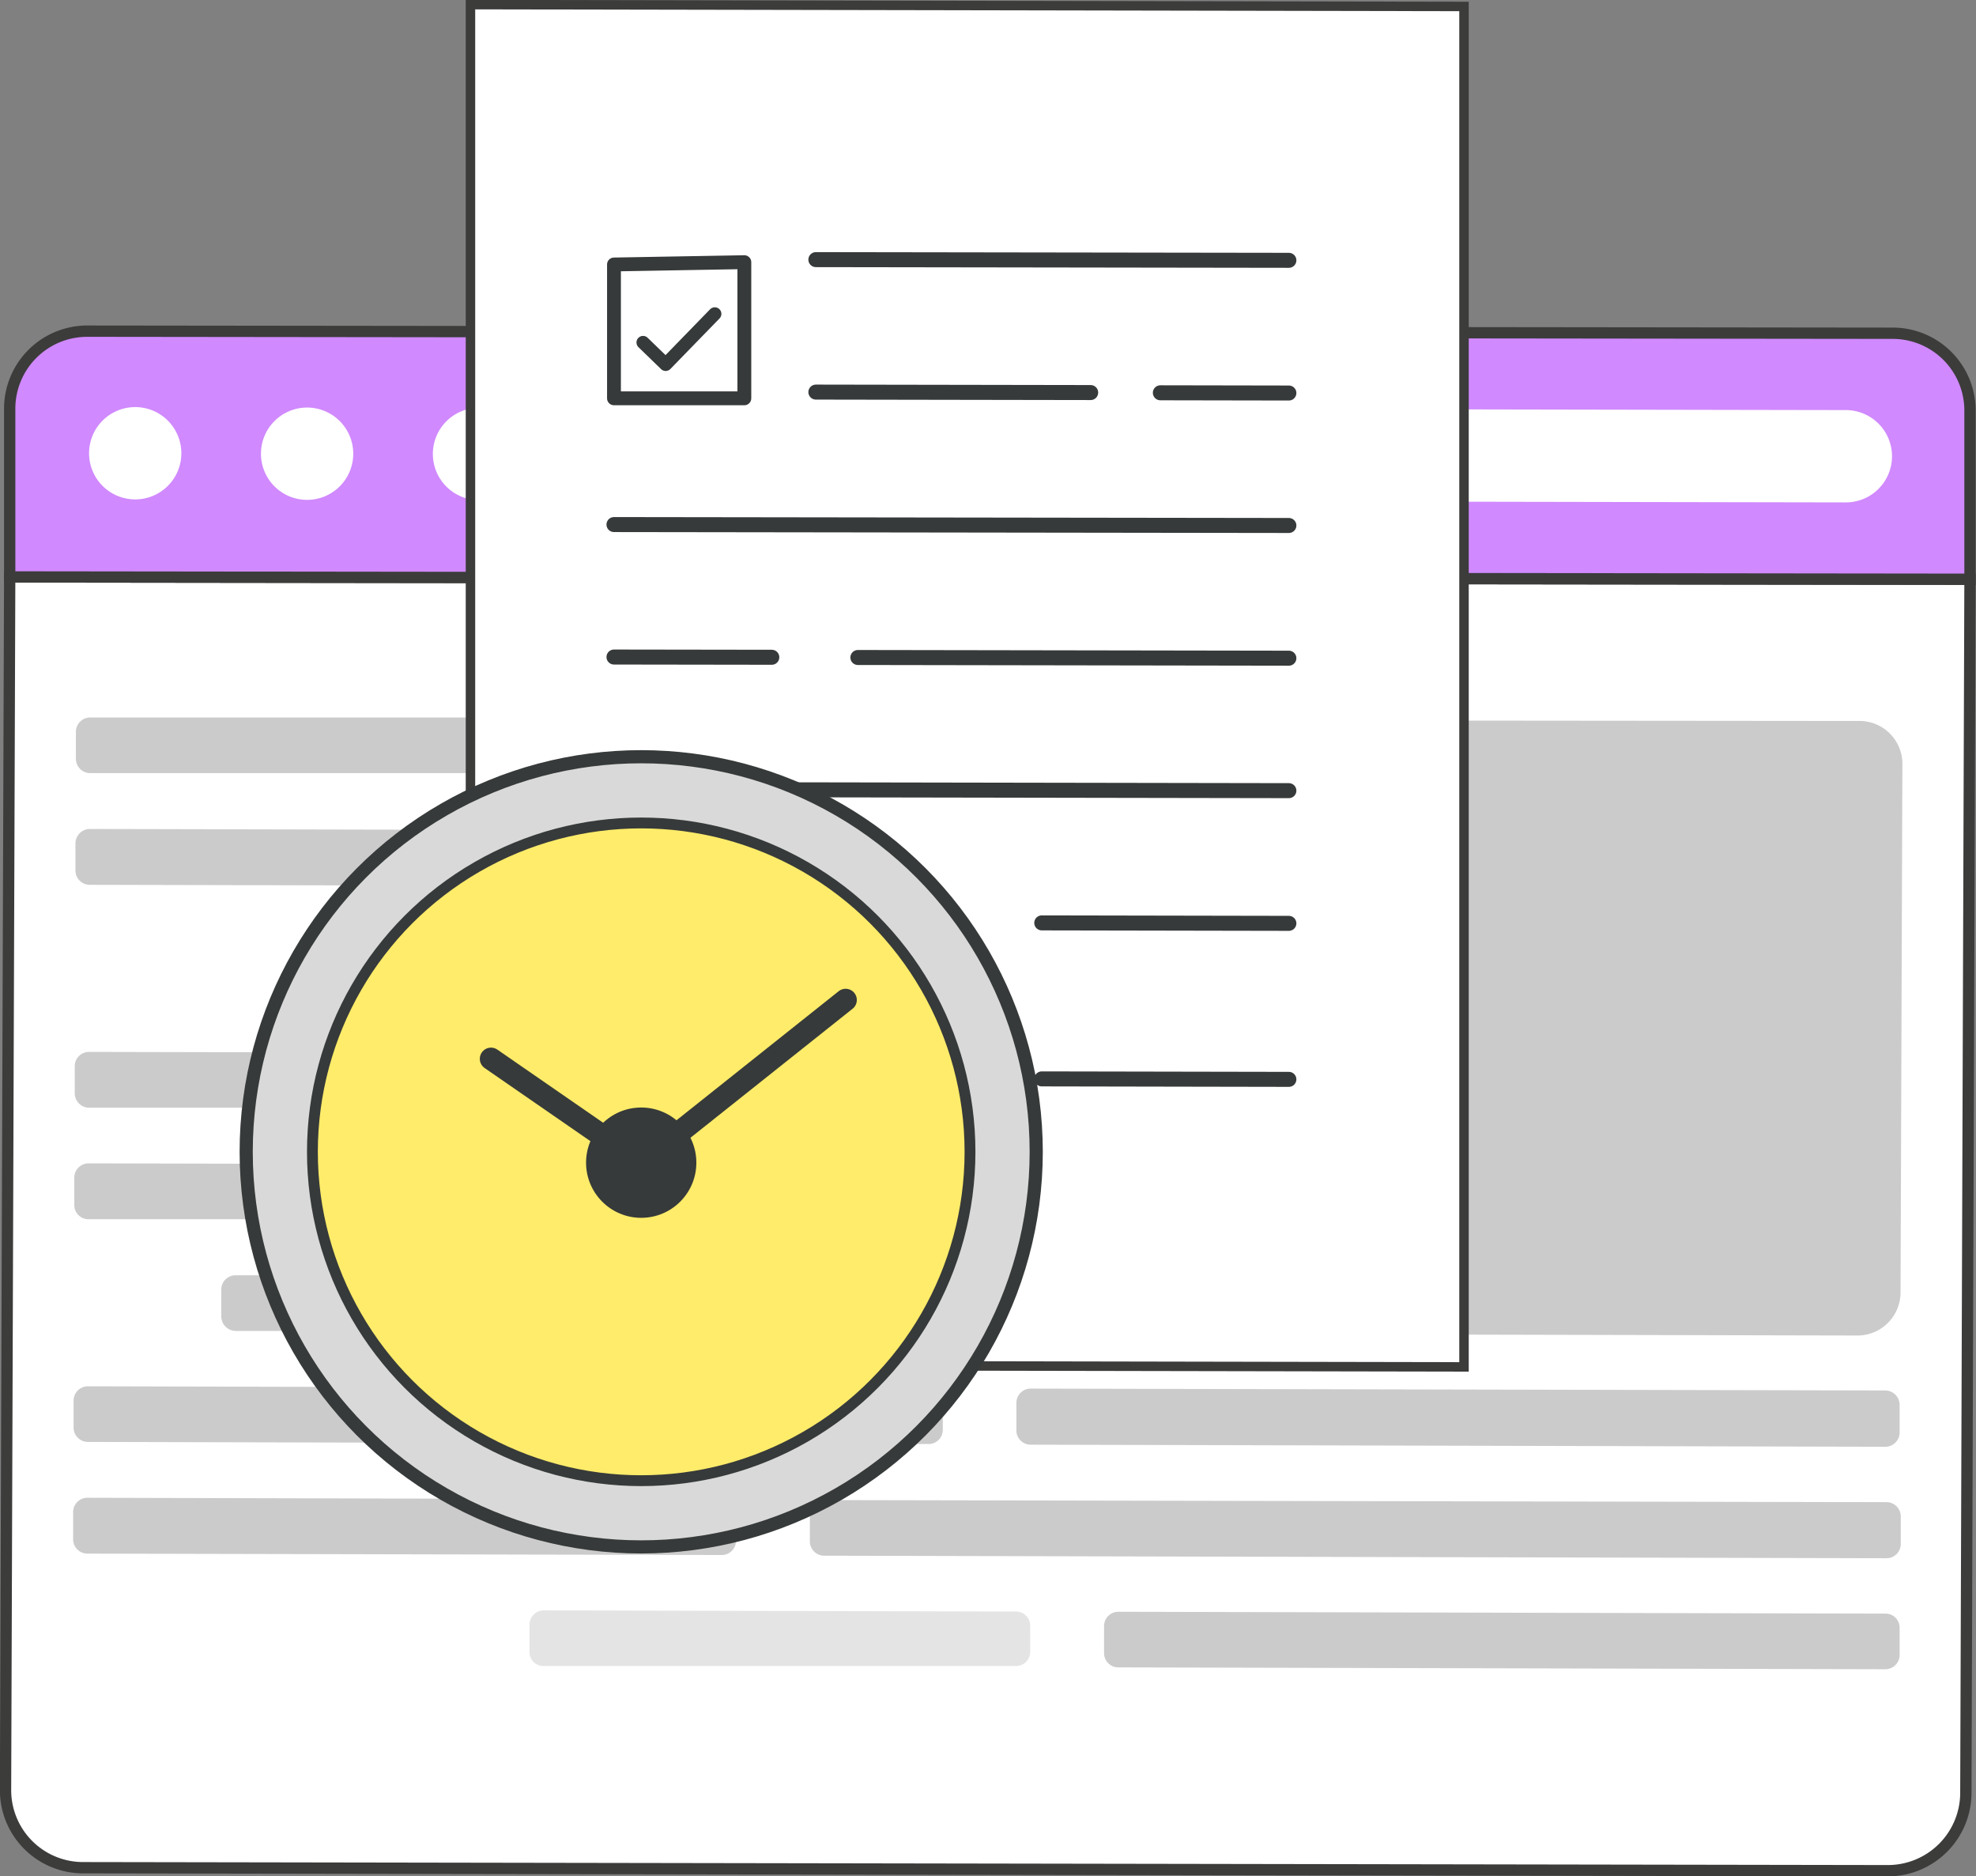 <?xml version="1.0" encoding="UTF-8"?> <svg xmlns="http://www.w3.org/2000/svg" viewBox="0 0 85.64 81.3"><rect x="0" y="0" width="85.64" height="81.3" fill="#808080" stroke="none"/><defs><style>.cls-1,.cls-3,.cls-6{fill:#fff;}.cls-1,.cls-2,.cls-6{stroke:#3c3c3b;stroke-miterlimit:10;}.cls-1,.cls-2{stroke-width:0.49px;}.cls-2{fill:#d089fe;}.cls-4{fill:#cccbcb;}.cls-5{fill:#e3e4e3;}.cls-6{stroke-width:0.41px;}.cls-12,.cls-7,.cls-8,.cls-9{fill:none;}.cls-10,.cls-11,.cls-12,.cls-7,.cls-8,.cls-9{stroke:#373a3a;stroke-linecap:round;stroke-linejoin:round;}.cls-7{stroke-width:0.65px;}.cls-8{stroke-width:0.6px;}.cls-9{stroke-width:0.57px;}.cls-10{fill:#d9d9d9;stroke-width:0.57px;}.cls-11{fill:#ffec6a;stroke-width:0.47px;}.cls-12{stroke-width:0.97px;}.cls-13{fill:#373a3a;}</style></defs><g id="Layer_2" data-name="Layer 2"><g id="Layer_1-2" data-name="Layer 1"><path class="cls-1" d="M85.38,25.1.42,25,.24,77.59a3.36,3.36,0,0,0,3.38,3.34l78.18.13a3.38,3.38,0,0,0,3.4-3.33Z"></path><path class="cls-2" d="M82,14.44a3.35,3.35,0,0,1,3.38,3.34l0,7.32L.42,25l0-7.32a3.36,3.36,0,0,1,3.4-3.33Z"></path><path class="cls-3" d="M5.86,17.64a2,2,0,1,0,2,2A2,2,0,0,0,5.86,17.64Z"></path><path class="cls-3" d="M13.31,17.66a2,2,0,1,0,2,2A2,2,0,0,0,13.31,17.66Z"></path><path class="cls-3" d="M20.76,17.67a2,2,0,1,0,2,2A2,2,0,0,0,20.76,17.67Z"></path><path class="cls-3" d="M47.18,17.71a2,2,0,1,0,0,4L80,21.77a2,2,0,0,0,2-2,2,2,0,0,0-2-2Z"></path><path class="cls-4" d="M58.84,31.22A1.87,1.87,0,0,0,56.92,33L56.84,56a1.86,1.86,0,0,0,1.91,1.82l21.7.05A1.87,1.87,0,0,0,82.37,56l.08-22.94a1.86,1.86,0,0,0-1.9-1.82Z"></path><path class="cls-4" d="M3.88,45.58a.62.62,0,0,0-.64.6v1.21a.63.63,0,0,0,.64.61l23,0a.62.62,0,0,0,.64-.6V46.24a.63.63,0,0,0-.64-.61Z"></path><path class="cls-5" d="M23.59,69.78a.62.62,0,0,0-.64.6v1.21a.6.6,0,0,0,.63.6l20.43,0a.62.62,0,0,0,.64-.6V70.43a.62.62,0,0,0-.63-.6Z"></path><path class="cls-4" d="M3.81,64.9a.62.62,0,0,0-.64.6v1.21a.62.62,0,0,0,.63.61l27.46.06a.62.62,0,0,0,.64-.6V65.57a.62.62,0,0,0-.63-.6Z"></path><path class="cls-4" d="M48.49,69.84a.62.62,0,0,0-.64.6v1.21a.62.62,0,0,0,.64.6l33.2.08a.62.62,0,0,0,.64-.6V70.52a.61.61,0,0,0-.63-.6Z"></path><path class="cls-4" d="M10.23,55.26a.62.62,0,0,0-.64.6v1.2a.63.63,0,0,0,.64.61l20.43,0a.63.63,0,0,0,.64-.61v-1.2a.63.63,0,0,0-.64-.61Z"></path><path class="cls-4" d="M3.83,60.07a.62.62,0,0,0-.64.6v1.21a.62.62,0,0,0,.64.6l36.39.09a.61.61,0,0,0,.64-.6V60.76a.62.62,0,0,0-.64-.6Z"></path><path class="cls-5" d="M35.13,55.31a.63.63,0,0,0-.64.61v1.2a.62.62,0,0,0,.63.61l17.24,0a.62.62,0,0,0,.64-.6V56a.64.64,0,0,0-.64-.61Z"></path><path class="cls-4" d="M21.74,50.45a.62.62,0,0,0-.64.6v1.22a.62.62,0,0,0,.64.6l30.65.07a.62.62,0,0,0,.64-.6V51.13a.62.62,0,0,0-.63-.61Z"></path><path class="cls-4" d="M31.33,45.64a.63.63,0,0,0-.64.61v1.21a.62.62,0,0,0,.63.6l21.07,0a.62.62,0,0,0,.64-.6V46.3a.63.63,0,0,0-.64-.61Z"></path><path class="cls-4" d="M18.58,40.78a.62.62,0,0,0-.64.61V42.6a.61.61,0,0,0,.63.6l33.84.08a.62.62,0,0,0,.64-.6V41.47a.63.63,0,0,0-.64-.61Z"></path><path class="cls-4" d="M35.74,65a.62.62,0,0,0-.64.6v1.21a.62.62,0,0,0,.64.6l46,.11a.62.62,0,0,0,.64-.6V65.69a.62.62,0,0,0-.63-.6Z"></path><path class="cls-4" d="M34.56,36a.62.62,0,0,0-.64.61v1.2a.62.62,0,0,0,.63.61l17.88,0a.62.62,0,0,0,.64-.6V36.64a.61.61,0,0,0-.63-.6Z"></path><path class="cls-4" d="M44.69,60.17a.62.62,0,0,0-.64.6V62a.62.62,0,0,0,.64.6l37,.09a.62.62,0,0,0,.64-.6V60.86a.63.63,0,0,0-.64-.61Z"></path><path class="cls-4" d="M25,31.14a.62.62,0,0,0-.64.6V33a.62.62,0,0,0,.64.6l27.45.07a.62.62,0,0,0,.64-.6V31.81a.62.62,0,0,0-.64-.6Z"></path><path class="cls-4" d="M3.86,50.41a.62.62,0,0,0-.64.6v1.21a.61.61,0,0,0,.63.61l13.41,0a.62.62,0,0,0,.64-.6V51.05a.63.63,0,0,0-.64-.61Z"></path><path class="cls-4" d="M3.91,35.92a.63.63,0,0,0-.64.61v1.2a.62.62,0,0,0,.63.61l26.18.06a.62.62,0,0,0,.64-.6V36.59a.63.63,0,0,0-.64-.61Z"></path><path class="cls-4" d="M3.93,31.09a.62.62,0,0,0-.64.6V32.9a.62.62,0,0,0,.64.6l16.6,0a.62.62,0,0,0,.64-.6v-1.2a.62.62,0,0,0-.63-.61Z"></path><g id="diploma"><polygon class="cls-6" points="63.45 0.28 20.39 0.2 20.39 59.15 63.45 59.23 63.45 0.28"></polygon><line class="cls-7" x1="35.36" y1="11.25" x2="55.86" y2="11.28"></line><line class="cls-7" x1="35.36" y1="16.99" x2="47.27" y2="17.01"></line><line class="cls-7" x1="50.29" y1="17.02" x2="55.86" y2="17.03"></line><line class="cls-7" x1="26.61" y1="22.73" x2="55.86" y2="22.77"></line><line class="cls-7" x1="26.61" y1="28.47" x2="33.45" y2="28.48"></line><line class="cls-7" x1="37.18" y1="28.49" x2="55.86" y2="28.52"></line><line class="cls-7" x1="26.61" y1="34.21" x2="55.86" y2="34.26"></line><line class="cls-7" x1="26.61" y1="39.96" x2="41.22" y2="39.98"></line><line class="cls-7" x1="45.15" y1="39.99" x2="55.86" y2="40.01"></line><line class="cls-7" x1="45.15" y1="46.75" x2="55.86" y2="46.77"></line><line class="cls-7" x1="26.61" y1="45.71" x2="35.74" y2="45.72"></line></g><polyline class="cls-8" points="26.61 11.46 26.61 17.26 32.26 17.26 32.26 11.36 26.61 11.46"></polyline><polyline class="cls-9" points="30.98 13.6 28.85 15.79 27.87 14.84"></polyline><circle class="cls-10" cx="27.79" cy="49.91" r="17.12"></circle><circle class="cls-11" cx="27.79" cy="49.91" r="14.25"></circle><polyline class="cls-12" points="21.28 45.88 27.79 50.38 36.65 43.33"></polyline><circle class="cls-13" cx="27.79" cy="50.38" r="2.39"></circle></g></g></svg> 